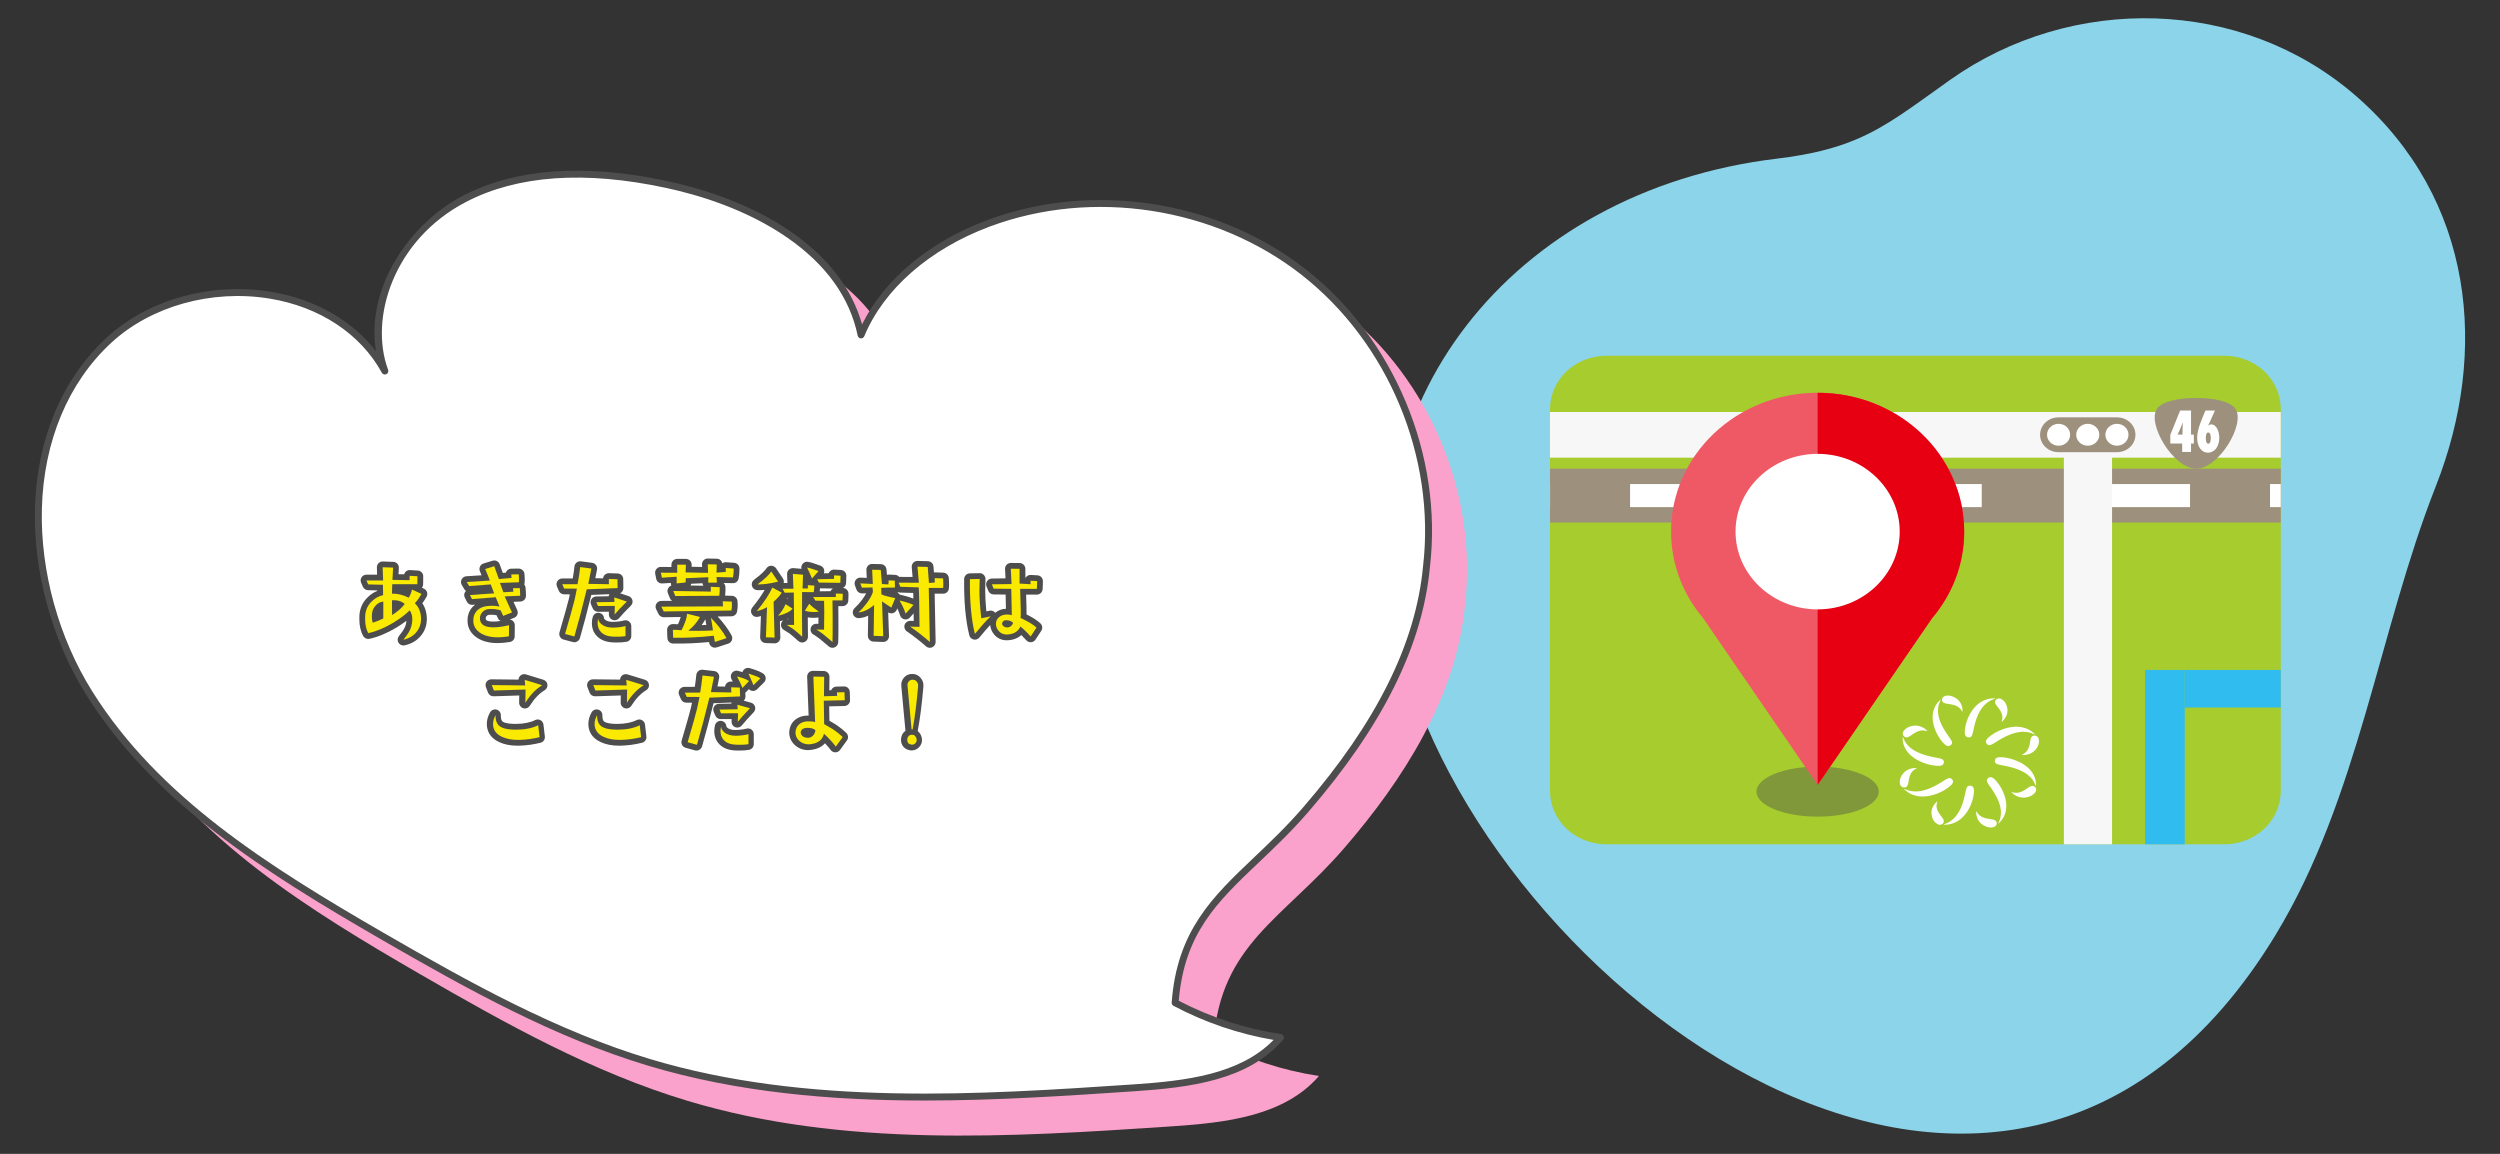 <?xml version="1.0" encoding="UTF-8"?> <svg xmlns="http://www.w3.org/2000/svg" xmlns:xlink="http://www.w3.org/1999/xlink" id="_レイヤー_1" data-name="レイヤー_1" version="1.1" viewBox="0 0 1300 600"><rect x="0" y="0" width="1300" height="600" fill="#333333" stroke="none"/><defs><clipPath id="clippath"><path d="M814.562,193.099c5.445-5.154,12.972-8.11,20.669-8.11h321.541c7.697,0,15.224,2.955,20.669,8.11,5.436,5.159,8.56,12.29,8.56,19.581v198.659c0,7.296-3.124,14.426-8.56,19.581-5.445,5.154-12.972,8.11-20.669,8.11h-321.541c-7.697,0-15.224-2.956-20.669-8.11-5.435-5.155-8.56-12.285-8.56-19.581v-198.659c0-7.291,3.126-14.422,8.56-19.581Z" fill="none"></path></clipPath></defs><path d="M965.052,72.554c16.518-6.942,29.221-17.003,49.013-31.025,63.102-44.706,151.669-43.27,211.043,8.369,61.66,53.627,69.009,133.184,41.554,202.851-29.715,75.402-40.025,161.85-83.149,233.053-140.075,231.275-412.672,28.597-455.927-151.012-29.42-122.167,57.57-235.569,196.395-252.292,17.486-2.106,30.117-5.339,41.071-9.943Z" fill="#8cd4ea"></path><path d="M76.69,196.874c40.737-37.556,116.806-32.509,143.44,16.069-12.539-33.671,9.453-72.919,41.334-89.512s70.248-15.012,105.388-7.455c44.074,9.478,91.734,34.059,100.908,78.18,11.556-27.876,37.922-47.428,66.198-57.997,54.144-20.237,118.512-10.283,164.007,25.362,45.495,35.645,70.54,95.746,63.812,153.134-4.481,47.778-32.121,90.859-62.73,126.288-31.945,36.975-64.263,50.018-67.981,100.494,17.068,9.047,35.674,15.185,54.776,18.072-18.082,21.002-48.839,24.331-76.497,26.184-84.341,5.652-170.843,11.078-251.792-13.255-49.196-14.787-94.487-40.071-138.953-65.787-57.621-33.323-116.76-69.743-152.115-126.125-35.355-56.382-38.728-138.538,10.206-183.652Z" fill="#fba2cc"></path><g><path d="M56.69,176.874c40.737-37.556,116.806-32.509,143.44,16.069-12.539-33.671,9.453-72.919,41.334-89.512s70.248-15.012,105.388-7.455c44.074,9.478,91.734,34.059,100.908,78.18,11.556-27.876,37.922-47.428,66.198-57.997,54.144-20.237,118.512-10.283,164.007,25.362,45.495,35.645,70.54,95.746,63.812,153.134-4.481,47.778-32.121,90.859-62.73,126.288-31.945,36.975-64.263,50.018-67.981,100.494,17.068,9.047,35.674,15.185,54.776,18.072-18.082,21.002-48.839,24.331-76.497,26.184-84.341,5.652-170.843,11.078-251.792-13.255-49.196-14.787-94.487-40.071-138.953-65.787-57.621-33.323-116.76-69.743-152.115-126.125-35.355-56.382-38.728-138.538,10.206-183.652Z" fill="#fff"></path><path d="M480.84,572.275c-48.278,0-97.334-4.144-143.807-18.113-48.641-14.62-93.665-39.539-139.336-65.952-60.584-35.036-117.853-71.092-152.738-126.727-17.872-28.501-27.633-63.876-26.78-97.054.925-35.997,14.168-67.561,37.29-88.877,21.479-19.802,54.174-28.933,85.323-23.837,22.861,3.742,42.248,14.812,54.733,30.938-5.487-32.879,17.428-66.411,45.107-80.817,27.553-14.34,63.419-16.903,106.598-7.619,17.246,3.708,42.381,11.295,64.187,26.378,19.221,13.294,31.597,29.449,36.853,48.079,11.521-23.363,34.926-42.939,65.057-54.201,54.714-20.45,119.773-10.389,165.748,25.631,45.974,36.02,71.287,96.767,64.49,154.76-3.833,40.864-24.493,82.502-63.156,127.255-8.787,10.17-17.436,18.385-25.801,26.329-21.605,20.518-38.719,36.77-41.656,71.947,16.675,8.69,34.554,14.521,53.157,17.332.648.099,1.191.54,1.419,1.154s.103,1.304-.323,1.801c-18.208,21.148-48.388,24.839-77.74,26.806-34.705,2.325-71.436,4.786-108.624,4.786ZM57.91,178.197h0c-22.4,20.652-35.232,51.309-36.132,86.324-.835,32.488,8.726,67.132,26.231,95.049,34.448,54.935,91.315,90.722,151.491,125.522,45.48,26.303,90.3,51.113,138.57,65.622,81.644,24.541,171.7,18.506,251.154,13.183,27.402-1.837,55.513-5.176,73.033-23.143-18.204-3.108-35.693-9.065-52.035-17.727-.631-.335-1.005-1.011-.952-1.723,2.753-37.379,21.338-55.029,42.858-75.467,8.301-7.884,16.886-16.036,25.556-26.072,38.157-44.166,58.536-85.145,62.301-125.279,6.659-56.816-18.123-116.286-63.131-151.549-45.008-35.264-108.702-45.113-162.266-25.093-31.237,11.675-54.989,32.451-65.165,57.001-.302.73-1.042,1.179-1.831,1.103-.786-.074-1.433-.652-1.593-1.426-4.13-19.865-16.454-37.013-36.628-50.967-21.318-14.746-45.97-22.18-62.896-25.819-42.338-9.105-77.39-6.652-104.179,7.293-37.76,19.654-50.412,60.611-40.477,87.288.329.884-.08,1.873-.939,2.265-.856.394-1.873.056-2.327-.771-11.098-20.241-32.362-34.289-58.34-38.541-30.078-4.923-61.618,3.865-82.301,22.931Z" fill="#4d4d4d"></path></g><path d="M222.044,307.911c-.259-.801-.843-1.455-1.608-1.805l-1.034-.472c.395-.508.629-1.147.629-1.839,0-.648.012-1.31.023-1.976.012-.714.024-1.433.024-2.152,0-1.588-1.237-2.9-2.821-2.995l-4.032-.24c-.804-.047-1.592.23-2.189.769-.429.388-.733.888-.884,1.437l-2.926-.047c.065-1.266.119-2.348.174-3.255.049-.807-.23-1.6-.773-2.198s-1.307-.952-2.114-.981l-5.425-.192c-.834-.03-1.635.287-2.224.873s-.907,1.39-.881,2.22l.068,2.29c.016.521.03,1.016.045,1.48h-5.564c-1.015,0-1.96.513-2.514,1.362-.554.851-.641,1.923-.231,2.851l.912,2.063c.47,1.062,1.509,1.757,2.669,1.786l4.793.12c.002.09.004.181.006.272-1.841.743-3.474,1.822-4.847,3.197-2.577,2.397-4.1,5.56-4.402,9.145-.007.084-.011.169-.011.253,0,.333-.013.644-.023.942-.014.351-.025.689-.025,1.026,0,3.544.659,6.441,2.017,8.86.642,1.145,1.952,1.736,3.238,1.467,4.385-.929,9.102-2.891,14.063-5.857,1.998-1.239,3.717-2.403,5.173-3.505-.114,1.403-.44,2.634-1.008,3.734-.486,1.01-1.435,2.393-2.904,4.228-.793.991-.876,2.375-.207,3.454.554.894,1.526,1.42,2.55,1.42.21,0,.423-.022.635-.068,3.53-.765,6.393-2.47,8.502-5.061,1.95-2.378,2.97-5.179,3.032-8.341.045-3.269-.735-6.112-2.325-8.485.741-.996,1.455-2.106,2.175-3.374.415-.732.504-1.605.244-2.405ZM210.714,306.796h.369c-.013.038-.024.076-.037.114-.11-.039-.222-.077-.332-.114Z" fill="#4d4d4d"></path><path d="M258.738,334.404c2.043,0,4.193-.193,6.417-.577,1.43-.246,2.478-1.48,2.49-2.931l.048-5.761c.008-.921-.408-1.794-1.127-2.369-.425-.339-.927-.552-1.452-.627l2.204-.857c.767-.299,1.377-.899,1.688-1.662.311-.762.296-1.618-.043-2.368l-.745-1.65c-.407-.904-.807-1.789-1.198-2.656l3.606-.15c1.607-.066,2.875-1.389,2.875-2.997,0-1.246-.068-2.673-.203-4.241-.055-.632-.302-1.203-.681-1.659.109-.274.18-.57.203-.879.103-1.351.07-2.87-.101-4.646-.149-1.552-1.495-2.681-3.023-2.712l-3.841.048c-.816.011-1.594.352-2.152.948-.304.324-.528.709-.663,1.123l-1.588.139-1.617-4.497c-.543-1.507-2.171-2.317-3.701-1.853l-4.704,1.44c-.809.248-1.473.832-1.833,1.597-.36.766-.379,1.653-.055,2.435.311.751.603,1.453.872,2.107l-7.898.505c-1.041.066-1.973.669-2.46,1.591-.488.922-.462,2.031.068,2.93l1.248,2.112c.235.398.555.729.927.976-.2.194-.375.417-.517.666-.498.871-.527,1.934-.078,2.83l1.057,2.112c.545,1.091,1.693,1.74,2.915,1.649l1.377-.107c-.445.337-.867.712-1.264,1.123-1.749,1.884-2.674,4.316-2.674,7.034,0,.915.082,1.725.267,2.59.556,2.423,1.942,4.464,4.101,6.05,2.398,1.8,5.529,2.856,9.343,3.14.626.039,1.264.059,1.912.059ZM255.49,319.664c.984,0,1.882.083,2.706.25l.754,1.616c.287.615.758,1.089,1.318,1.385-1.364.2-2.603.299-3.735.299-3.889,0-3.943-1.134-3.963-1.513-.021-.646.132-1.047.504-1.42.367-.348.791-.544,1.197-.578.421-.026.827-.039,1.219-.039Z" fill="#4d4d4d"></path><path d="M327.11,323.172c-.732-.566-1.684-.764-2.584-.536-1.871.478-3.802.722-5.8.723-1.64.025-2.963-.286-3.923-.99-.684-.481-.694-.749-.698-.837-.059-1.458-1.159-2.662-2.606-2.853-1.456-.2-2.82.69-3.255,2.083-.317,1.02-.472,2.064-.472,3.196,0,2.799.894,5.111,2.621,6.838,1.975,2.041,4.844,3.14,8.526,3.265.637.025,1.254.038,1.853.038,1.861,0,3.535-.122,4.991-.365,1.446-.241,2.507-1.492,2.507-2.959v-5.232c0-.927-.429-1.802-1.16-2.37Z" fill="#4d4d4d"></path><path d="M316.928,308.979c-.221.326-.376.693-.455,1.08l-6.419.099c-1.005.016-1.935.533-2.478,1.379s-.627,1.907-.223,2.827l.864,1.968c.479,1.091,1.558,1.794,2.747,1.794h.017l5.654-.031-.029,1.383c-.027,1.274.753,2.427,1.947,2.874,1.19.448,2.54.091,3.356-.889,1.427-1.711,3.549-3.959,6.136-6.502.746-.732,1.057-1.801.819-2.819-.237-1.019-.987-1.84-1.98-2.169l-4.425-1.464c1.008-.493,1.694-1.534,1.682-2.727l-.048-4.608c-.017-1.607-1.298-2.916-2.904-2.967l-4.513-.144c-.804-.027-1.616.285-2.201.861-.497.489-.805,1.133-.878,1.818l-4.03-.072.884-4.449c.162-.814-.021-1.657-.504-2.332-.482-.674-1.224-1.118-2.046-1.228l-5.809-.768c-.798-.1-1.618.119-2.255.623s-1.042,1.245-1.123,2.053c-.195,1.958-.487,4.012-.887,6.228h-5.441c-1.007,0-1.947.506-2.503,1.346-.556.841-.651,1.903-.257,2.83l.961,2.256c.468,1.099,1.543,1.815,2.737,1.824l2.995.022c-.229,1.138-.406,1.99-.507,2.347-.769,3.074-2.315,8.607-4.868,17.414-.224.774-.127,1.607.27,2.31s1.059,1.216,1.838,1.424l4.849,1.296c.259.069.519.102.776.102,1.303,0,2.5-.856,2.88-2.166,1.878-6.481,3.871-14.024,5.932-22.455l9.44-.367Z" fill="#4d4d4d"></path><path d="M368.772,334.274c.139.866.649,1.628,1.397,2.085.477.291,1.019.44,1.565.44.312,0,.625-.049.929-.147l6.049-1.969c.847-.275,1.528-.914,1.858-1.741.329-.828.274-1.76-.15-2.543-1.735-3.196-4.163-6.494-7.231-9.823l7.179-.098c1.415-.019,2.625-1.025,2.901-2.414.232-1.168.346-2.318.346-3.515,0-.66-.052-1.321-.107-1.981-.129-1.519-1.375-2.699-2.897-2.746l-3.544-.107c.199-1.83.249-3.299.156-4.595-.056-.784-.41-1.482-.949-1.984l4.803.107c1.475.054,2.7-.963,3.001-2.372.308-1.438.45-3.101.45-5.235,0-1.576-1.22-2.884-2.792-2.993l-4.129-.287c-.705-.044-1.405.154-1.973.567-.113-.55-.378-1.062-.772-1.474-.551-.575-1.309-.907-2.104-.924l-4.656-.097c-.839-.038-1.617.305-2.196.89-.578.586-.891,1.383-.864,2.206l.042,1.304-5.458-.112.035-.988c.029-.814-.273-1.605-.839-2.19s-1.345-.917-2.159-.917h-4.513c-1.657,0-3,1.343-3,3v1.208l-5.481-.031c-.914-.044-1.762.398-2.335,1.096s-.802,1.618-.621,2.504l.528,2.592c.299,1.466,1.628,2.481,3.127,2.394l4.493-.281v.264c0,.385.074.761.213,1.11-.583.209-1.097.598-1.459,1.122-.57.827-.689,1.885-.315,2.817l1.057,2.641c.231.576.626,1.052,1.12,1.381l-5.598.025c-1.037.005-1.998.545-2.542,1.429-.543.884-.592,1.985-.128,2.913l1.248,2.496c.515,1.03,1.574,1.63,2.725,1.658l8.787-.12c-.253.938-.685,2.161-1.4,3.748-1.289-.064-2.181-.075-2.675-.075-.814,0-1.593.33-2.158.916-.565.585-.868,1.375-.84,2.188l.144,4.129c.056,1.599,1.355,2.872,2.955,2.896,6.071.086,12.352-.179,18.711-.787.022.139.045.279.068.422ZM365.734,304.57l-6.661-.115c.169-.274.295-.579.368-.903l5.853-.264c.047.457.198.895.44,1.282ZM364.877,325.035c.631-.867,1.214-1.778,1.747-2.733.053-.094.101-.191.143-.289.18.949.35,1.932.517,2.984-.79.021-1.605.033-2.406.038Z" fill="#4d4d4d"></path><path d="M415.118,333.326c.886.81,2.169,1.016,3.259.519,1.093-.493,1.786-1.59,1.764-2.789-.044-2.422-.089-5.771-.094-10.037,1.626.27,3.425.372,5.548.075-.01,1.019-.023,2.117-.039,3.299-.315-.006-.642-.014-.979-.024-1.473-.053-2.655.9-3,2.266-.344,1.365.308,2.787,1.567,3.417.38.19,1.264.742,3.169,2.175.257.223.617.52,1.077.9.836.69,2.023,1.669,3.521,2.978.557.488,1.262.743,1.977.743.399,0,.802-.08,1.183-.243,1.062-.456,1.767-1.48,1.813-2.635.099-2.414.099-5.512.099-9.099,0-2.839,0-6.064-.047-9.674h2.184c1.58,0,2.889-1.225,2.993-2.801.102-1.522.102-2.741.102-3.655,0-1.61-1.27-2.93-2.873-2.997.895-.463,1.533-1.365,1.616-2.436.103-1.333.153-2.618.153-3.928,0-1.591-1.242-2.905-2.831-2.995l-3.408-.192c-.821-.038-1.629.248-2.229.815-.319.302-.565.666-.725,1.065l-2.509.055c.242-.585.297-1.24.14-1.872-.239-.96-.935-1.74-1.862-2.086-3.097-1.155-5.165-1.798-6.51-2.021-1.101-.184-2.212.261-2.884,1.148-.541.716-.728,1.625-.532,2.478l-4.224-.346c-.843-.072-1.698.231-2.318.822-.619.593-.956,1.423-.924,2.279l.172,4.617h-1.937c.193-.81.043-1.67-.429-2.371l-3.553-5.281c-.562-.836-1.568-1.282-2.515-1.325-1.008.009-1.944.522-2.492,1.368-.658,1.016-2.308,2.872-6.43,5.948-1.02.762-1.448,2.086-1.068,3.301.381,1.216,1.488,2.059,2.761,2.102,1.187.044,2.46-.006,3.84-.141-1.506,2.663-3.667,5.737-6.452,9.176-.815,1.005-.893,2.418-.195,3.507.697,1.088,2.011,1.606,3.268,1.289.494-.126.966-.256,1.415-.391l-.402,10.958c-.029.798.261,1.574.806,2.158.544.583,1.299.925,2.097.95l4.513.144c.859.039,1.628-.29,2.213-.873.586-.584.905-1.384.882-2.21l-.238-8.384c.603-.147,1.179-.304,1.728-.471-.494.387-.868.928-1.044,1.563-.351,1.268.165,2.615,1.272,3.325,1.403.899,2.356,1.481,2.822,1.767l.085.04c1.03.763,2.614,2.117,4.705,4.027ZM408.92,311.195l.88-.018.002.285c-.28-.135-.578-.225-.882-.268ZM426.254,307.455c.061-.469.111-.97.15-1.516l6.745.088c-.238.133-.459.3-.656.496-.264.265-.474.573-.622.909l-5.617.022ZM409.888,321.649l.003.297c-.247.005-.503.012-.766.019.262-.102.516-.208.763-.316Z" fill="#4d4d4d"></path><path d="M490.49,297.774l-4.32-.144c-.177-.008-.353.004-.526.028l-.231-3.063c-.115-1.534-1.372-2.732-2.91-2.774l-5.328-.144c-.838-.031-1.677.319-2.264.941-.587.621-.88,1.464-.807,2.315l.439,5.08-6.972-.032c-.522-.613-1.288-1.015-2.149-1.054l-3.169-.144c-.368-.015-.71.031-1.036.135l-.239-2.815c-.13-1.528-1.392-2.712-2.925-2.745l-4.464-.097c-.885-.04-1.632.309-2.212.903-.58.594-.888,1.402-.851,2.231l.188,4.115-3.202-.143c-1.002-.05-1.963.416-2.556,1.228-.593.811-.739,1.866-.391,2.809l.816,2.208c.441,1.196,1.575,1.943,2.866,1.96l2.144-.038c-.409.816-1.041,1.874-2.013,3.217-1.291,1.737-2.665,3.279-3.973,4.461-.942.852-1.246,2.205-.758,3.379.489,1.173,1.664,1.931,2.933,1.842,1.581-.086,3.213-.515,4.865-1.274l-.155,10.427c-.023,1.629,1.257,2.979,2.885,3.043l4.992.192c.819.021,1.643-.284,2.232-.872.591-.589.91-1.397.881-2.229l-.423-12.271c.023.015.047.029.069.044.753.466,1.668.575,2.509.302.84-.273,1.516-.902,1.85-1.721l.293-.719c.625,1.261,1.108,2.467,1.444,3.604.308,1.041,1.152,1.834,2.21,2.075,1.06.24,2.163-.107,2.892-.911l1.955-2.161c.015,1.2.028,2.505.042,3.922l-1.781-.053c-1.321-.019-2.526.804-2.939,2.068s.057,2.65,1.153,3.404c3.409,2.341,6.771,4.964,9.989,7.795.559.492,1.267.748,1.982.748.428,0,.859-.092,1.263-.279,1.079-.501,1.76-1.593,1.735-2.782l-.513-25.069h4.427c1.568,0,2.871-1.207,2.991-2.771.054-.695.104-1.443.104-2.245,0-1-.052-2.047-.157-3.202-.138-1.507-1.376-2.675-2.888-2.725ZM466.681,308.229c.166-.08.323-.175.471-.282.306.115.632.182.97.192l6.755.204c.026.77.054,1.733.081,2.936-1.995-.775-4.157-1.42-6.568-1.961-.141-.031-.282-.052-.423-.064-.326-.457-.771-.81-1.285-1.025Z" fill="#4d4d4d"></path><path d="M539.471,299.169l-3.408-.192c-.819-.047-1.629.248-2.229.815-.254.24-.462.52-.616.826,0-1.287-.013-2.906-.036-4.874-.021-1.631-1.338-2.946-2.969-2.964l-4.561-.048c-.772.016-1.618.323-2.192.919-.573.595-.875,1.4-.835,2.226l.234,4.868-7.121.1c-.99.015-1.909.516-2.457,1.34-.548.825-.653,1.866-.282,2.784l.912,2.257c.454,1.123,1.539,1.863,2.75,1.876l6.262.065.156,7.388c-2.049.096-3.769.707-5.193,1.823-.124.091-.244.185-.361.282-.702-.903-1.882-1.335-3.019-1.087-.383.085-.916.199-1.603.341-.404-4.231-.603-7.787-.603-10.805,0-1.826.048-3.816.142-5.915.037-.827-.271-1.634-.849-2.228-.579-.594-1.373-.974-2.205-.905l-5.089.096c-1.62.03-2.923,1.342-2.943,2.962-.146,11.744.756,21.581,2.683,29.236.276,1.098,1.147,1.947,2.253,2.195,1.107.25,2.256-.148,2.975-1.023,2.193-2.671,4.06-4.827,5.638-6.514.127,1.703.789,3.346,1.96,4.825,1.629,1.998,3.772,3.047,6.494,3.12,3.659-.049,6.101-1.228,7.728-2.735.723.705,1.593,1.605,2.632,2.755.571.632,1.381.988,2.226.988.076,0,.154-.003.231-.009.926-.071,1.767-.568,2.276-1.345l3.024-4.608c.795-1.211.611-2.815-.435-3.815-1.337-1.277-3.257-2.586-5.711-3.891-.59-.311-1.093-.574-1.525-.795.023-1.785-.023-4.814-.22-10.307h5.574c1.56,0,2.859-1.195,2.989-2.749.103-1.227.155-2.667.155-4.283,0-1.591-1.242-2.905-2.831-2.995Z" fill="#4d4d4d"></path><path d="M281.048,374.487c-.86-.468-1.895-.482-2.769-.045-2.638,1.319-6.079,1.988-10.227,1.988-1.234,0-2.399-.071-3.528-.212-2.147-.295-3.05-.85-3.383-1.211-.616-.705-.72-2.048-.699-3.051.029-1.375-.881-2.595-2.208-2.957-1.323-.362-2.731.224-3.405,1.423-1.132,2.011-1.682,3.983-1.682,6.031,0,2.995,1.141,7.075,6.567,9.503,2.688,1.213,5.803,1.805,9.506,1.805.179,0,.349-.014.542-.004,3.898-.101,7.705-.616,11.315-1.53,1.458-.369,2.417-1.761,2.243-3.255l-.721-6.193c-.112-.972-.692-1.827-1.553-2.292Z" fill="#4d4d4d"></path><path d="M282.598,353.482c-3.94-1.257-7.283-2.283-9.173-2.813-.945-.267-1.962-.052-2.721.573-.653.539-1.043,1.325-1.087,2.158l-14.108-.156c-.966.007-1.933.474-2.5,1.293s-.69,1.867-.329,2.796l1.105,2.833c.462,1.187,1.596,1.941,2.892,1.909l13.338-.428c-.01.639-.022,1.319-.035,2.043l-.029,1.672c-.022,1.345.853,2.54,2.142,2.925.284.085.572.126.858.126,1.009,0,1.976-.511,2.536-1.397,2.361-3.735,4.961-6.458,7.727-8.092,1.018-.602,1.587-1.745,1.455-2.919-.133-1.175-.943-2.162-2.069-2.522Z" fill="#4d4d4d"></path><path d="M333.848,374.487c-.86-.468-1.894-.482-2.769-.045-2.638,1.319-6.079,1.988-10.227,1.988-1.234,0-2.399-.071-3.528-.212-2.147-.295-3.05-.85-3.383-1.211-.616-.705-.72-2.048-.699-3.051.029-1.375-.881-2.595-2.208-2.957-1.323-.362-2.731.224-3.405,1.423-1.132,2.011-1.682,3.983-1.682,6.031,0,2.995,1.141,7.075,6.567,9.503,2.688,1.213,5.803,1.805,9.506,1.805.179,0,.349-.014.542-.004,3.898-.101,7.705-.616,11.315-1.53,1.458-.369,2.417-1.761,2.243-3.255l-.721-6.193c-.112-.972-.692-1.827-1.553-2.292Z" fill="#4d4d4d"></path><path d="M335.398,353.482c-3.94-1.257-7.283-2.283-9.173-2.813-.947-.267-1.962-.052-2.721.573-.653.539-1.043,1.325-1.087,2.158l-14.108-.156c-.935.007-1.934.474-2.5,1.293-.567.819-.69,1.867-.328,2.796l1.103,2.833c.463,1.187,1.605,1.941,2.893,1.909l13.338-.428c-.01.639-.022,1.319-.035,2.043l-.029,1.672c-.022,1.345.853,2.54,2.142,2.925.284.085.572.126.858.126,1.009,0,1.976-.511,2.536-1.397,2.361-3.735,4.961-6.458,7.727-8.092,1.018-.602,1.587-1.745,1.455-2.919-.133-1.175-.943-2.162-2.069-2.522Z" fill="#4d4d4d"></path><path d="M390.813,379.418c-.73-.568-1.675-.769-2.573-.547-1.775.443-3.71.682-5.851.727-1.652,0-3.016-.344-3.894-.958-.76-.556-.786-.895-.796-1.023-.113-1.475-1.284-2.647-2.759-2.762-1.458-.106-2.813.862-3.152,2.303-.244,1.035-.368,2.042-.368,2.992,0,2.688.903,5.051,2.621,6.839,1.977,2.043,4.829,3.141,8.479,3.264.641.025,1.263.038,1.867.038,1.876,0,3.572-.122,5.06-.363,1.452-.235,2.519-1.489,2.519-2.961v-5.184c0-.924-.426-1.796-1.153-2.364Z" fill="#4d4d4d"></path><path d="M396.858,350.267c-.999-.686-2.213-1.268-3.609-1.727-.643-.273-1.616-.592-3.435-1.127-1.127-.331-2.34.021-3.108.906-.304.348-.517.753-.633,1.181-.572-.172-1.322-.393-2.236-.653-1.157-.331-2.394.06-3.151.993-.757.932-.886,2.225-.327,3.287.245.467.469.899.674,1.301l-.946-.03c-.802-.028-1.617.285-2.202.861-.485.477-.79,1.103-.872,1.77l-3.941-.071.885-4.449c.164-.823-.025-1.678-.52-2.356-.495-.677-1.251-1.116-2.085-1.211l-5.952-.672c-.796-.088-1.598.144-2.222.647s-1.02,1.237-1.101,2.035c-.217,2.173-.471,4.22-.769,6.195l-5.433.032c-1.009.006-1.946.518-2.496,1.362s-.64,1.909-.237,2.834l.96,2.208c.473,1.088,1.543,1.795,2.729,1.804l3.024.022c-.33,1.57-.478,2.172-.547,2.436-.78,3.316-2.581,9.513-4.854,17.269-.226.77-.134,1.6.257,2.302s1.046,1.218,1.82,1.433l4.848,1.345c.268.074.538.11.804.11,1.302,0,2.499-.855,2.879-2.166,1.756-6.054,3.713-13.417,5.968-22.455l9.408-.367c-.074.178-.131.362-.17.552l-6.42.098c-.994.016-1.916.522-2.462,1.353-.546.83-.644,1.878-.263,2.796l.816,1.968c.465,1.121,1.559,1.851,2.771,1.851h.017l5.717-.031-.043,1.352c-.042,1.287.743,2.458,1.95,2.907,1.205.451,2.565.079,3.378-.921,1.386-1.709,3.466-4.023,6.181-6.879.726-.763.998-1.85.719-2.864-.28-1.016-1.071-1.81-2.085-2.093l-3.839-1.072c.051-.048.1-.097.147-.148.54-.586.825-1.362.792-2.158l-.076-1.836c.164-.114.317-.246.458-.395l1.359-1.435c.406.428.935.732,1.529.863.995.217,2.028-.081,2.753-.794l3.601-3.553c.637-.629.96-1.509.881-2.4-.079-.891-.552-1.7-1.289-2.208Z" fill="#4d4d4d"></path><path d="M438.812,356.942l-3.888.096c-.796.019-1.552.354-2.101.933-.269.283-.477.612-.617.969l-.965.027c.017-2.11.047-4.287.077-6.504l.007-.498c.022-1.652-1.296-3.013-2.949-3.041l-5.616-.096c-.833.016-1.614.311-2.19.897-.577.587-.887,1.385-.858,2.207.243,6.986.486,13.043.693,18.188l.078,1.98c-.319.002-.645.002-.98.012-2.275.065-4.295.783-6.076,2.197-1.912,1.617-2.96,3.893-3.031,6.658,0,2.391.966,4.582,2.828,6.373,1.942,1.808,4.326,2.724,7.085,2.724.426,0,.853-.046,1.428-.12,3.535-.441,5.804-1.802,7.253-3.448,1.1,1.166,2.089,2.335,2.989,3.528.567.751,1.454,1.192,2.394,1.192h.025c.95-.008,1.841-.466,2.399-1.234l3.601-4.945c.881-1.209.736-2.882-.339-3.922-1.67-1.615-3.562-3.122-5.64-4.489-.569-.369-1.448-.873-2.638-1.552l-.484-.277-.118-7.505,7.917-.175c1.631-.036,2.934-1.368,2.934-2.999,0-1.201-.05-2.651-.149-4.352-.096-1.613-1.395-2.911-3.069-2.823Z" fill="#4d4d4d"></path><path d="M480.183,356.842c.09-1.612-.402-3.103-1.356-4.229-1.105-1.404-2.627-2.149-4.231-2.149h-.017c-1.777-.098-3.392.578-4.444,1.824-1.137,1.23-1.65,2.862-1.455,4.519l2.112,22.803c.013.14.035.275.066.408-.288.201-.565.435-.833.703-.983,1.079-1.503,2.458-1.503,3.988,0,2.885,1.788,4.975,4.786,5.473.245.031.488.046.729.046,1.433,0,2.756-.545,3.783-1.573,1.228-1.228,1.787-2.829,1.588-4.385-.099-1.19-.578-2.342-1.405-3.353-.262-.315-.53-.577-.8-.797.019-.074.037-.149.052-.227,1.195-6.297,2.15-13.81,2.928-23.052Z" fill="#4d4d4d"></path><g><path d="M215.734,313.685c2.208,2.16,3.264,4.992,3.216,8.449-.048,2.448-.816,4.608-2.352,6.481-1.681,2.064-3.937,3.408-6.817,4.032,1.536-1.92,2.641-3.504,3.265-4.801.72-1.392,1.152-3.024,1.296-4.8.048-.48.048-.912.048-1.248,0-1.728-.479-3.217-1.392-4.417-1.776,1.921-4.608,4.032-8.401,6.385-4.656,2.784-9.024,4.608-13.104,5.473-1.105-1.969-1.633-4.417-1.633-7.393,0-.624.049-1.248.049-1.969.239-2.832,1.392-5.28,3.456-7.2,1.584-1.584,3.552-2.688,5.856-3.217-.048-1.968-.096-3.744-.096-5.376l-7.681-.192-.912-2.063h8.688c-.096-1.536-.144-3.841-.24-6.865l5.425.192c-.096,1.584-.192,3.696-.336,6.385l8.881.144.096-2.256,4.032.24c0,1.392-.048,2.784-.048,4.128h-13.058l-.144,4.896c2.928-.048,5.809.672,8.736,2.112.769-1.345,1.345-2.736,1.681-4.225l4.944,2.256c-1.008,1.776-2.112,3.409-3.456,4.849ZM199.316,312.821c-1.536.144-2.832.816-3.937,2.017-1.151,1.2-1.775,2.592-1.92,4.177-.191,1.968-.048,3.552.384,4.8,1.776-.576,3.601-1.296,5.473-2.208v-8.785ZM203.829,312.149c0,3.072.048,5.665.048,7.681,2.736-1.68,4.944-3.6,6.577-5.761-1.585-1.44-3.793-2.111-6.625-1.92Z" fill="#fae900"></path><path d="M262.437,310.133c1.2,2.592,2.448,5.376,3.792,8.352l-4.561,1.776-1.344-2.881c-1.872-.624-3.937-.815-6.24-.672-1.152.096-2.209.576-3.072,1.393-1.009,1.008-1.488,2.208-1.44,3.696.144,2.976,2.496,4.416,6.961,4.416,2.399,0,5.088-.384,8.16-1.105l-.048,5.761c-2.784.48-5.328.624-7.633.48-3.216-.24-5.809-1.105-7.729-2.545-1.632-1.199-2.592-2.64-2.977-4.32-.144-.672-.191-1.296-.191-1.92,0-1.968.624-3.648,1.872-4.992,1.296-1.344,3.024-2.16,5.232-2.4,2.304-.288,4.464-.192,6.528.24l-1.968-4.849-12.337.96-1.057-2.112,12.577-.864-1.776-4.656-11.232.864-1.248-2.112,12.001-.768c-.528-1.488-1.345-3.456-2.4-6.001l4.704-1.44,2.4,6.672,6.576-.576-.096-1.824,3.841-.048c.144,1.488.191,2.881.096,4.129l-9.841.336,1.776,4.849,5.185-.288-.192-1.824,3.552-.048c.144,1.68.192,2.976.192,3.984l-8.065.336Z" fill="#fae900"></path><path d="M305.108,306.437c-2.353,9.744-4.513,17.905-6.433,24.529l-4.849-1.296c2.448-8.448,4.08-14.257,4.896-17.521.192-.672.576-2.688,1.248-6.048l-6.624-.049-.961-2.256h7.921c.624-3.072,1.105-6.049,1.393-8.929l5.809.768-1.584,7.969,10.704.192-.048-2.736,4.513.144.048,4.608-16.033.624ZM319.605,319.541l.096-4.464-8.736.048-.864-1.968,9.409-.144-.097-2.353,6.529,2.16c-2.784,2.736-4.896,4.993-6.337,6.721ZM319.029,331.063c-2.88-.097-5.04-.864-6.481-2.353-1.2-1.2-1.776-2.784-1.776-4.752,0-.769.097-1.536.336-2.305.049,1.2.673,2.256,1.969,3.168,1.44,1.057,3.36,1.585,5.712,1.536,2.257,0,4.417-.287,6.481-.815v5.232c-1.728.288-3.841.384-6.241.288Z" fill="#fae900"></path><path d="M381.143,300.243l-8.545-.191.191,2.88-4.512.048.048-2.832-11.713.528-.097,2.208-4.656.48v-3.457l-7.681.48-.528-2.592,8.497.048v-4.225h4.513l-.144,4.032,11.665.24-.144-4.465,4.656.097-.096,4.224,4.8-.336v-2.063l4.129.287c0,1.728-.097,3.265-.384,4.608ZM380.615,314.549c0,1.008-.097,1.968-.288,2.929l-35.188.479-1.248-2.496,32.067-.144-.144-2.641,4.704.144c.049.576.097,1.152.097,1.728ZM371.734,333.799c-.192-1.2-.384-2.257-.576-3.217-7.345.816-14.401,1.152-21.122,1.057l-.144-4.129c.96,0,2.496.048,4.512.192,1.824-3.648,2.785-6.481,2.881-8.545l6.721,1.68c-1.584,2.833-3.601,5.185-6.097,7.106,2.064.096,3.937.096,5.616.096,2.929,0,5.329-.048,7.201-.24-.288-2.112-.624-4.32-1.057-6.576,3.601,3.696,6.289,7.248,8.113,10.608l-6.049,1.969ZM374.038,309.797l-22.898.144-1.057-2.641,19.538.337v-2.497l4.608.192c.096,1.344,0,2.832-.192,4.465Z" fill="#fae900"></path><path d="M402.26,312.917l.528,18.625-4.513-.144.576-15.697c-1.103.768-2.88,1.488-5.328,2.112,3.889-4.801,6.576-8.881,8.112-12.289l4.849,2.64c-.912,1.536-2.353,3.12-4.225,4.753ZM393.907,303.892c3.601-2.688,6.001-4.944,7.152-6.721l3.553,5.281c-4.32,1.056-7.873,1.536-10.705,1.44ZM404.612,320.213c1.776-2.063,3.072-4.08,3.889-6.048l3.648,2.352c-1.345,1.585-3.889,2.833-7.537,3.696ZM423.141,307.924l-6.048-.048-.048,12.289c0,4.705.048,8.354.096,10.945-2.208-2.017-3.841-3.408-4.944-4.225-.144-.096-1.2-.72-3.072-1.92,1.584-.048,2.88-.048,3.792,0l-.144-16.85-4.753.096-1.056-2.063h5.616l-.288-7.729,5.28.432-.24,7.152h2.736v-1.728l3.408.239c-.048,1.248-.144,2.4-.336,3.408ZM422.95,318.245c-1.681,0-3.169-.24-4.417-.72l2.257-3.553c1.344,1.393,3.024,2.736,5.04,4.032-.864.192-1.824.24-2.88.24ZM422.229,300.82c-.527-1.392-1.392-3.264-2.544-5.712,1.152.191,3.12.815,5.952,1.872l-3.408,3.84ZM438.119,312.197h-5.232c.096,4.849.096,9.073.096,12.674s0,6.624-.096,8.977c-2.304-2.017-3.889-3.265-4.608-3.889-1.776-1.344-3.024-2.208-3.792-2.592,1.584.048,2.928.048,4.032.048.048-3.937.096-7.104.096-9.601s-.048-4.272-.096-5.377l-4.465-.096-1.248-1.872,11.857-.048-.048-1.776,3.6.096c0,.864,0,2.017-.096,3.456ZM436.966,303.077l-11.137-.144-.912-1.728,8.785-.192v-1.824l3.408.192c0,1.248-.048,2.448-.144,3.696Z" fill="#fae900"></path><path d="M463.509,315.942c-2.017-1.249-3.648-2.353-4.849-3.217l.624,18.098-4.992-.192.24-16.177c-.433.576-1.297,1.248-2.641,2.063-1.872,1.152-3.696,1.824-5.473,1.921,1.488-1.345,2.977-3.024,4.368-4.896,1.633-2.257,2.688-4.177,3.121-5.761l-.192-2.305-5.521.097-.816-2.208,6.481.288-.336-7.394,4.465.097.624,7.345,3.36.191.144-2.112,3.169.144c.048,1.44.096,2.592.096,3.601-3.312,0-5.713.048-7.152.144l.096,3.36c.432.288,1.536.72,3.408,1.152,1.632.432,2.88.672,3.792.815l-2.016,4.945ZM482.95,305.716l.576,28.131c-3.601-3.168-7.057-5.809-10.273-8.017l4.896.144c-.097-12.001-.24-18.865-.433-20.546l-9.505-.288-.96-2.16,10.56.049-.72-8.354,5.328.144.624,8.305,3.024-.192v-2.304l4.32.144c.097,1.057.144,2.017.144,2.929,0,.72-.048,1.392-.096,2.016h-7.489ZM470.901,319.11c-.624-2.112-1.681-4.417-3.168-6.864,2.784.624,5.184,1.392,7.296,2.304l-4.128,4.561Z" fill="#fae900"></path><path d="M506.947,329.622c-1.872-7.44-2.735-16.945-2.592-28.467l5.089-.096c-.097,2.16-.144,4.177-.144,6.049,0,3.984.336,8.784.96,14.401,2.4-.48,4.032-.816,4.896-1.009-2.16,2.017-4.896,5.089-8.209,9.121ZM539.158,306.197h-8.688c.336,8.593.432,13.633.24,15.169.527.192,1.584.721,3.216,1.584,2.257,1.2,3.937,2.353,5.041,3.408l-3.024,4.608c-2.257-2.496-4.032-4.176-5.329-5.136-1.248,2.688-3.696,4.08-7.296,4.128-1.728-.048-3.072-.72-4.129-2.016-.912-1.152-1.392-2.448-1.296-3.889.096-1.344.672-2.448,1.776-3.265,1.103-.863,2.4-1.248,3.984-1.248.815,0,1.632.097,2.496.336-.048-2.399-.144-6.96-.288-13.681l-9.169-.096-.912-2.257,10.225-.144-.384-7.969,4.561.048c.048,3.937.048,6.481,0,7.681l5.713.336v-1.824l3.408.192c0,1.536-.048,2.88-.144,4.032ZM523.269,322.518c-.576-.048-1.057.096-1.44.432-.528.385-.769.912-.721,1.585.049.432.385.863,1.009,1.296.624.384,1.344.527,2.16.384,1.152-.192,2.016-.912,2.544-2.256-.672-.912-1.872-1.393-3.552-1.44Z" fill="#fae900"></path><path d="M273.19,365.412c.048-2.832.096-5.088.096-6.863l-16.466.527-1.103-2.833,17.377.192-.239-2.88c1.536.432,4.56,1.344,9.072,2.784-3.168,1.873-6.097,4.896-8.736,9.072ZM269.925,384.758c-3.36.049-6.288-.432-8.736-1.535-3.217-1.44-4.801-3.697-4.801-6.769,0-1.535.432-3.023,1.296-4.561-.048,2.258.433,3.938,1.44,5.09,1.056,1.152,2.784,1.871,5.232,2.207,1.152.144,2.448.24,3.937.24,4.608,0,8.496-.768,11.568-2.305l.721,6.193c-3.408.863-6.961,1.344-10.657,1.44Z" fill="#fae900"></path><path d="M325.99,365.412c.048-2.832.096-5.088.096-6.863l-16.466.527-1.103-2.833,17.377.192-.239-2.88c1.536.432,4.56,1.344,9.072,2.784-3.168,1.873-6.097,4.896-8.736,9.072ZM322.725,384.758c-3.36.049-6.288-.432-8.736-1.535-3.217-1.44-4.801-3.697-4.801-6.769,0-1.535.432-3.023,1.296-4.561-.048,2.258.433,3.938,1.44,5.09,1.056,1.152,2.784,1.871,5.232,2.207,1.152.144,2.448.24,3.937.24,4.608,0,8.496-.768,11.568-2.305l.721,6.193c-3.408.863-6.961,1.344-10.657,1.44Z" fill="#fae900"></path><path d="M368.9,362.774c-2.399,9.695-4.56,17.904-6.481,24.529l-4.848-1.344c2.448-8.354,4.128-14.162,4.896-17.426.192-.721.625-2.736,1.297-6.096l-6.673-.049-.96-2.209,7.969-.047c.528-3.025.912-6.001,1.2-8.882l5.952.672-1.584,7.97,10.608.191-.048-2.688,4.465.144.191,4.608-15.985.625ZM383.637,375.35l.144-4.465-8.833.049-.816-1.969,9.457-.144-.144-2.352,6.528,1.824c-2.784,2.928-4.896,5.281-6.337,7.057ZM382.87,387.254c-2.88-.096-4.992-.863-6.433-2.352-1.152-1.199-1.776-2.783-1.776-4.752,0-.721.096-1.488.288-2.305.096,1.248.769,2.305,2.017,3.217,1.44,1.008,3.36,1.535,5.664,1.535,2.305-.047,4.465-.287,6.577-.815v5.184c-1.776.287-3.889.385-6.337.287ZM386.086,357.732c-.432-1.2-1.344-3.168-2.832-6,1.681.479,2.784.815,3.217.96,1.248.432,2.256.912,3.023,1.44l-3.408,3.6ZM391.798,356.292c-.432-1.152-1.296-3.121-2.592-6.001,1.632.48,2.688.816,3.216,1.057,1.2.384,2.208.863,2.977,1.392l-3.601,3.553Z" fill="#fae900"></path><path d="M428.374,364.358l.192,12.193c2.16,1.248,3.648,2.062,4.464,2.592,1.969,1.295,3.696,2.688,5.185,4.127l-3.601,4.945c-1.775-2.352-3.84-4.561-6.144-6.672-.768,3.119-3.023,4.943-6.864,5.424-.384.049-.72.096-1.056.096-1.969,0-3.648-.623-5.041-1.92-1.248-1.199-1.872-2.592-1.872-4.176.048-1.824.721-3.312,1.969-4.369,1.151-.912,2.544-1.44,4.224-1.488,1.488-.047,2.833.049,4.032.385-.239-6.144-.575-14.018-.911-23.667l5.616.096c-.048,3.505-.097,6.913-.097,10.13l6.817-.191-.048-1.824,3.888-.096c.096,1.631.144,3.023.144,4.176l-10.898.24ZM420.789,378.518c-1.487-.096-2.592.049-3.359.529-.769.478-1.105,1.199-1.057,2.111.433,1.775,1.872,2.592,4.272,2.449.912-.098,1.728-.576,2.448-1.488.576-.769.864-1.584.912-2.4-.769-.721-1.824-1.105-3.217-1.201Z" fill="#fae900"></path><path d="M475.94,386.535c-.576.576-1.248.768-2.016.672-1.44-.24-2.161-1.057-2.161-2.496,0-.768.24-1.441.721-1.969.528-.527,1.152-.721,1.92-.623.576-.098,1.056.143,1.536.719.432.529.672,1.105.72,1.682.097.768-.144,1.44-.72,2.016ZM474.548,379.334h-.528l-2.112-22.803c-.096-.815.096-1.584.672-2.208.528-.624,1.248-.912,2.064-.864.864,0,1.536.337,2.064,1.009.527.624.768,1.344.72,2.208-.72,8.545-1.632,16.082-2.88,22.658Z" fill="#fae900"></path></g><g clip-path="url(#clippath)"><g><path d="M814.562,193.099c5.445-5.154,12.972-8.11,20.669-8.11h321.541c7.697,0,15.224,2.955,20.669,8.11,5.436,5.159,8.56,12.29,8.56,19.581v198.659c0,7.296-3.124,14.426-8.56,19.581-5.445,5.154-12.972,8.11-20.669,8.11h-321.541c-7.697,0-15.224-2.956-20.669-8.11-5.435-5.155-8.56-12.285-8.56-19.581v-198.659c0-7.291,3.126-14.422,8.56-19.581Z" fill="#a7cc2e"></path><g><rect x="1136.065" y="348.349" width="64.814" height="19.552" fill="#30bcee"></rect><rect x="1115.426" y="348.349" width="20.639" height="101.754" fill="#30bcee"></rect></g><path d="M1156.773,439.031h-321.541c-7.697,0-15.224-2.956-20.669-8.11-5.435-5.155-8.56-12.285-8.56-19.581v17.254c0,7.291,3.126,14.423,8.56,19.581,5.445,5.154,12.972,8.11,20.669,8.11h321.541c7.697,0,15.224-2.955,20.669-8.11,5.436-5.159,8.56-12.29,8.56-19.581v-17.254c0,7.296-3.124,14.426-8.56,19.581-5.445,5.154-12.972,8.11-20.669,8.11Z" fill="#a27939"></path><g><rect x="786.039" y="243.704" width="414.377" height="28" fill="#9d917e"></rect><g><rect x="786.04" y="251.704" width="20" height="12" fill="#fff"></rect><path d="M1138.819,263.704h-41.597v-12h41.597v12ZM1055.624,263.704h-41.598v-12h41.598v12ZM972.429,263.704h-41.598v-12h41.598v12ZM889.235,263.704h-41.598v-12h41.598v12Z" fill="#fff"></path><rect x="1180.416" y="251.704" width="20" height="12" fill="#fff"></rect></g></g><rect x="1030.503" y="248.704" width="28.976" height="18.301" rx="2.542" ry="2.542" fill="#9d917e"></rect><polygon points="806.002 214.239 1116.679 214.239 1141.736 214.239 1186.002 214.239 1186.002 237.977 1098.266 237.977 1098.266 439.031 1073.209 439.031 1073.209 237.977 806.002 237.977 806.002 214.239" fill="#f7f7f7"></polygon><g><rect x="1064.459" y="220.386" width="42.359" height="11.385" fill="#fff"></rect><path d="M1100.88,217.028h-30.484c-5.276,0-9.552,4.052-9.552,9.05s4.277,9.05,9.552,9.05h30.484c5.276,0,9.552-4.052,9.552-9.05s-4.277-9.05-9.552-9.05ZM1070.467,231.77c-3.318,0-6.009-2.549-6.009-5.692s2.69-5.692,6.009-5.692,6.009,2.549,6.009,5.692-2.69,5.692-6.009,5.692ZM1085.638,231.77c-3.318,0-6.009-2.549-6.009-5.692s2.69-5.692,6.009-5.692,6.009,2.549,6.009,5.692-2.69,5.692-6.009,5.692ZM1100.809,231.77c-3.318,0-6.009-2.549-6.009-5.692s2.69-5.692,6.009-5.692,6.009,2.549,6.009,5.692-2.69,5.692-6.009,5.692Z" fill="#9d917e"></path></g><g><path d="M1162.411,212.553c-2.692-3.901-11.511-5.661-20.339-5.572-.015-0-.03-.001-.044-.001s-.03.001-.044.001c-8.828-.089-17.647,1.671-20.339,5.572-5.397,7.821,8.567,31.177,20.383,31.177s25.78-23.357,20.383-31.177Z" fill="#9d917e"></path><g><path d="M1139.332,230.634v4.357h-4.599v-4.357h-6.184v-4.551l5.136-12.62h5.648v12.523h1.457v4.648h-1.457ZM1134.885,225.986c.026-2.163.051-4.292.179-6.455-.818,2.195-1.661,4.422-2.709,6.455h2.53Z" fill="#fff"></path><path d="M1149.043,219.596c-.255.581-.537,1.129-.844,1.678.537-.355,1.022-.581,1.635-.581,2.786,0,4.191,3.808,4.191,6.875,0,4.486-2.3,7.811-5.929,7.811-3.577,0-5.571-3.518-5.571-7.779,0-4.518,2.684-10.167,4.319-14.136h4.932l-2.734,6.132ZM1148.302,224.889c-1.125,0-1.278,1.808-1.278,2.873s.128,2.969,1.278,2.969c1.175,0,1.304-1.969,1.304-3.066,0-1.065-.205-2.776-1.304-2.776Z" fill="#fff"></path></g></g><g><path d="M976.951,411.639c0,7.193-14.235,13.018-31.79,13.018s-31.784-5.825-31.784-13.018c0-7.197,14.231-13.022,31.784-13.022s31.79,5.825,31.79,13.022Z" fill="#80973a"></path><path d="M945.166,204.231c42.093,0,76.218,32.33,76.218,72.206,0,17.099-6.309,32.788-16.801,45.163l-59.417,86.576-59.421-86.576c-10.491-12.375-16.801-28.064-16.801-45.163,0-39.876,34.126-72.206,76.222-72.206Z" fill="#ef5965"></path><path d="M1021.384,276.438c0,17.099-6.309,32.788-16.801,45.163l-59.417,86.576v-203.946c42.093,0,76.218,32.33,76.218,72.206Z" fill="#e60012"></path><path d="M945.166,316.878c-23.538,0-42.685-18.139-42.685-40.44s19.147-40.434,42.685-40.434,42.681,18.134,42.681,40.434-19.145,40.44-42.681,40.44Z" fill="#fff"></path></g><g><path d="M1011.16,428.875c-.458,0-.493,0-.493-.133,0-.067,1.829-.732,2.182-.9,6.54-3.332,8.229-11.328,9.178-15.826.458-2.234.74-3.465,2.358-3.465,2.074,0,2.074,2.13,2.074,2.564,0,5.966-4.573,17.759-15.299,17.759M1035.217,430.308c-2.744,0-7.596-2.297-7.596-7.997,0-.297,0-.399.14-.399.035,0,.809,1.201.843,1.266,1.584,1.899,3.624,2.4,7.212,2.9.491.067,2.497.333,2.497,1.964,0,1.635-1.512,2.266-3.095,2.266" fill="#fff"></path><path d="M1039.534,427.94c-.323.307-.349.331-.448.235-.05-.047.748-1.743.871-2.096,2.138-6.737-2.635-13.525-5.322-17.34-1.344-1.887-2.064-2.945-.92-4.03,1.468-1.391,3.058.117,3.383.423,4.452,4.218,10.022,15.623,2.438,22.808M1057.614,412.839c-1.938,1.836-7.087,3.462-11.341-.568-.224-.209-.297-.281-.197-.375.024-.024,1.465.307,1.542.328,2.534.285,4.352-.729,7.261-2.777.399-.284,2.014-1.439,3.235-.284,1.217,1.154.621,2.615-.499,3.676" fill="#fff"></path><path d="M1058.775,408.221c0,.433,0,.467-.14.467-.069,0-.772-1.734-.95-2.065-3.516-6.199-11.957-7.797-16.706-8.696-2.355-.433-3.657-.7-3.657-2.234,0-1.966,2.249-1.966,2.708-1.966,6.295,0,18.745,4.333,18.745,14.495M1060.289,385.431c0,2.598-2.426,7.195-8.441,7.195-.316,0-.422,0-.422-.133,0-.033,1.266-.766,1.337-.799,2.004-1.501,2.53-3.434,3.058-6.831.072-.468.353-2.365,2.076-2.365,1.724,0,2.392,1.431,2.392,2.932" fill="#fff"></path><path d="M1057.792,381.442c.323.307.348.331.248.425-.05.047-1.843-.706-2.214-.823-7.113-2.028-14.275,2.496-18.306,5.04-1.988,1.274-3.106,1.956-4.25.873-1.466-1.389.125-2.897.448-3.205,4.45-4.216,16.488-9.495,24.074-2.309M1041.85,364.313c1.938,1.836,3.653,6.715-.597,10.743-.225.213-.301.283-.399.189-.025-.024.324-1.389.349-1.46.298-2.404-.774-4.123-2.936-6.881-.298-.378-1.516-1.908-.298-3.063,1.218-1.153,2.76-.59,3.881.472" fill="#fff"></path><path d="M1012.92,361.679c2.745,0,7.598,2.299,7.598,7.998,0,.3,0,.4-.141.4-.035,0-.809-1.2-.844-1.267-1.583-1.899-3.622-2.397-7.21-2.899-.491-.067-2.498-.333-2.498-1.966,0-1.632,1.512-2.266,3.095-2.266M1036.979,363.112c.458,0,.491,0,.491.135,0,.066-1.83.732-2.18.899-6.543,3.332-8.23,11.329-9.181,15.827-.458,2.233-.739,3.466-2.355,3.466-2.076,0-2.076-2.132-2.076-2.567,0-5.963,4.572-17.76,15.3-17.76" fill="#fff"></path><path d="M990.621,379.246c1.94-1.836,7.087-3.465,11.34.566.225.212.301.283.199.379-.023.022-1.466-.308-1.542-.332-2.536-.282-4.351.732-7.261,2.782-.399.281-2.014,1.436-3.232.281-1.221-1.154-.624-2.615.497-3.676M1008.701,364.144c.323-.307.348-.329.448-.235.05.047-.748,1.742-.871,2.096-2.138,6.739,2.635,13.524,5.322,17.342,1.344,1.886,2.064,2.945.92,4.029-1.466,1.388-3.058-.118-3.383-.425-4.452-4.219-10.024-15.622-2.438-22.807" fill="#fff"></path><path d="M987.847,406.553c0-2.598,2.426-7.195,8.441-7.195.316,0,.422,0,.422.133,0,.034-1.266.768-1.337.799-2.005,1.501-2.533,3.434-3.06,6.833-.07.466-.352,2.365-2.076,2.365s-2.39-1.433-2.39-2.933M989.358,383.765c0-.435,0-.468.14-.468.072,0,.775,1.734.95,2.067,3.519,6.197,11.959,7.797,16.708,8.696,2.357.432,3.657.7,3.657,2.234,0,1.965-2.251,1.965-2.707,1.965-6.296,0-18.748-4.331-18.748-14.494" fill="#fff"></path><path d="M990.451,410.644c-.324-.307-.348-.328-.248-.425.05-.046,1.838.707,2.211.825,7.113,2.027,14.275-2.498,18.306-5.042,1.987-1.274,3.106-1.956,4.25-.871,1.469,1.389-.124,2.895-.447,3.205-4.452,4.216-16.489,9.495-24.073,2.308M1006.392,427.774c-1.94-1.838-3.657-6.718.596-10.746.225-.212.298-.283.399-.189.026.024-.323,1.391-.349,1.461-.299,2.402.771,4.122,2.937,6.881.297.378,1.518,1.908.298,3.065-1.22,1.154-2.763.587-3.881-.472" fill="#fff"></path></g></g></g></svg> 